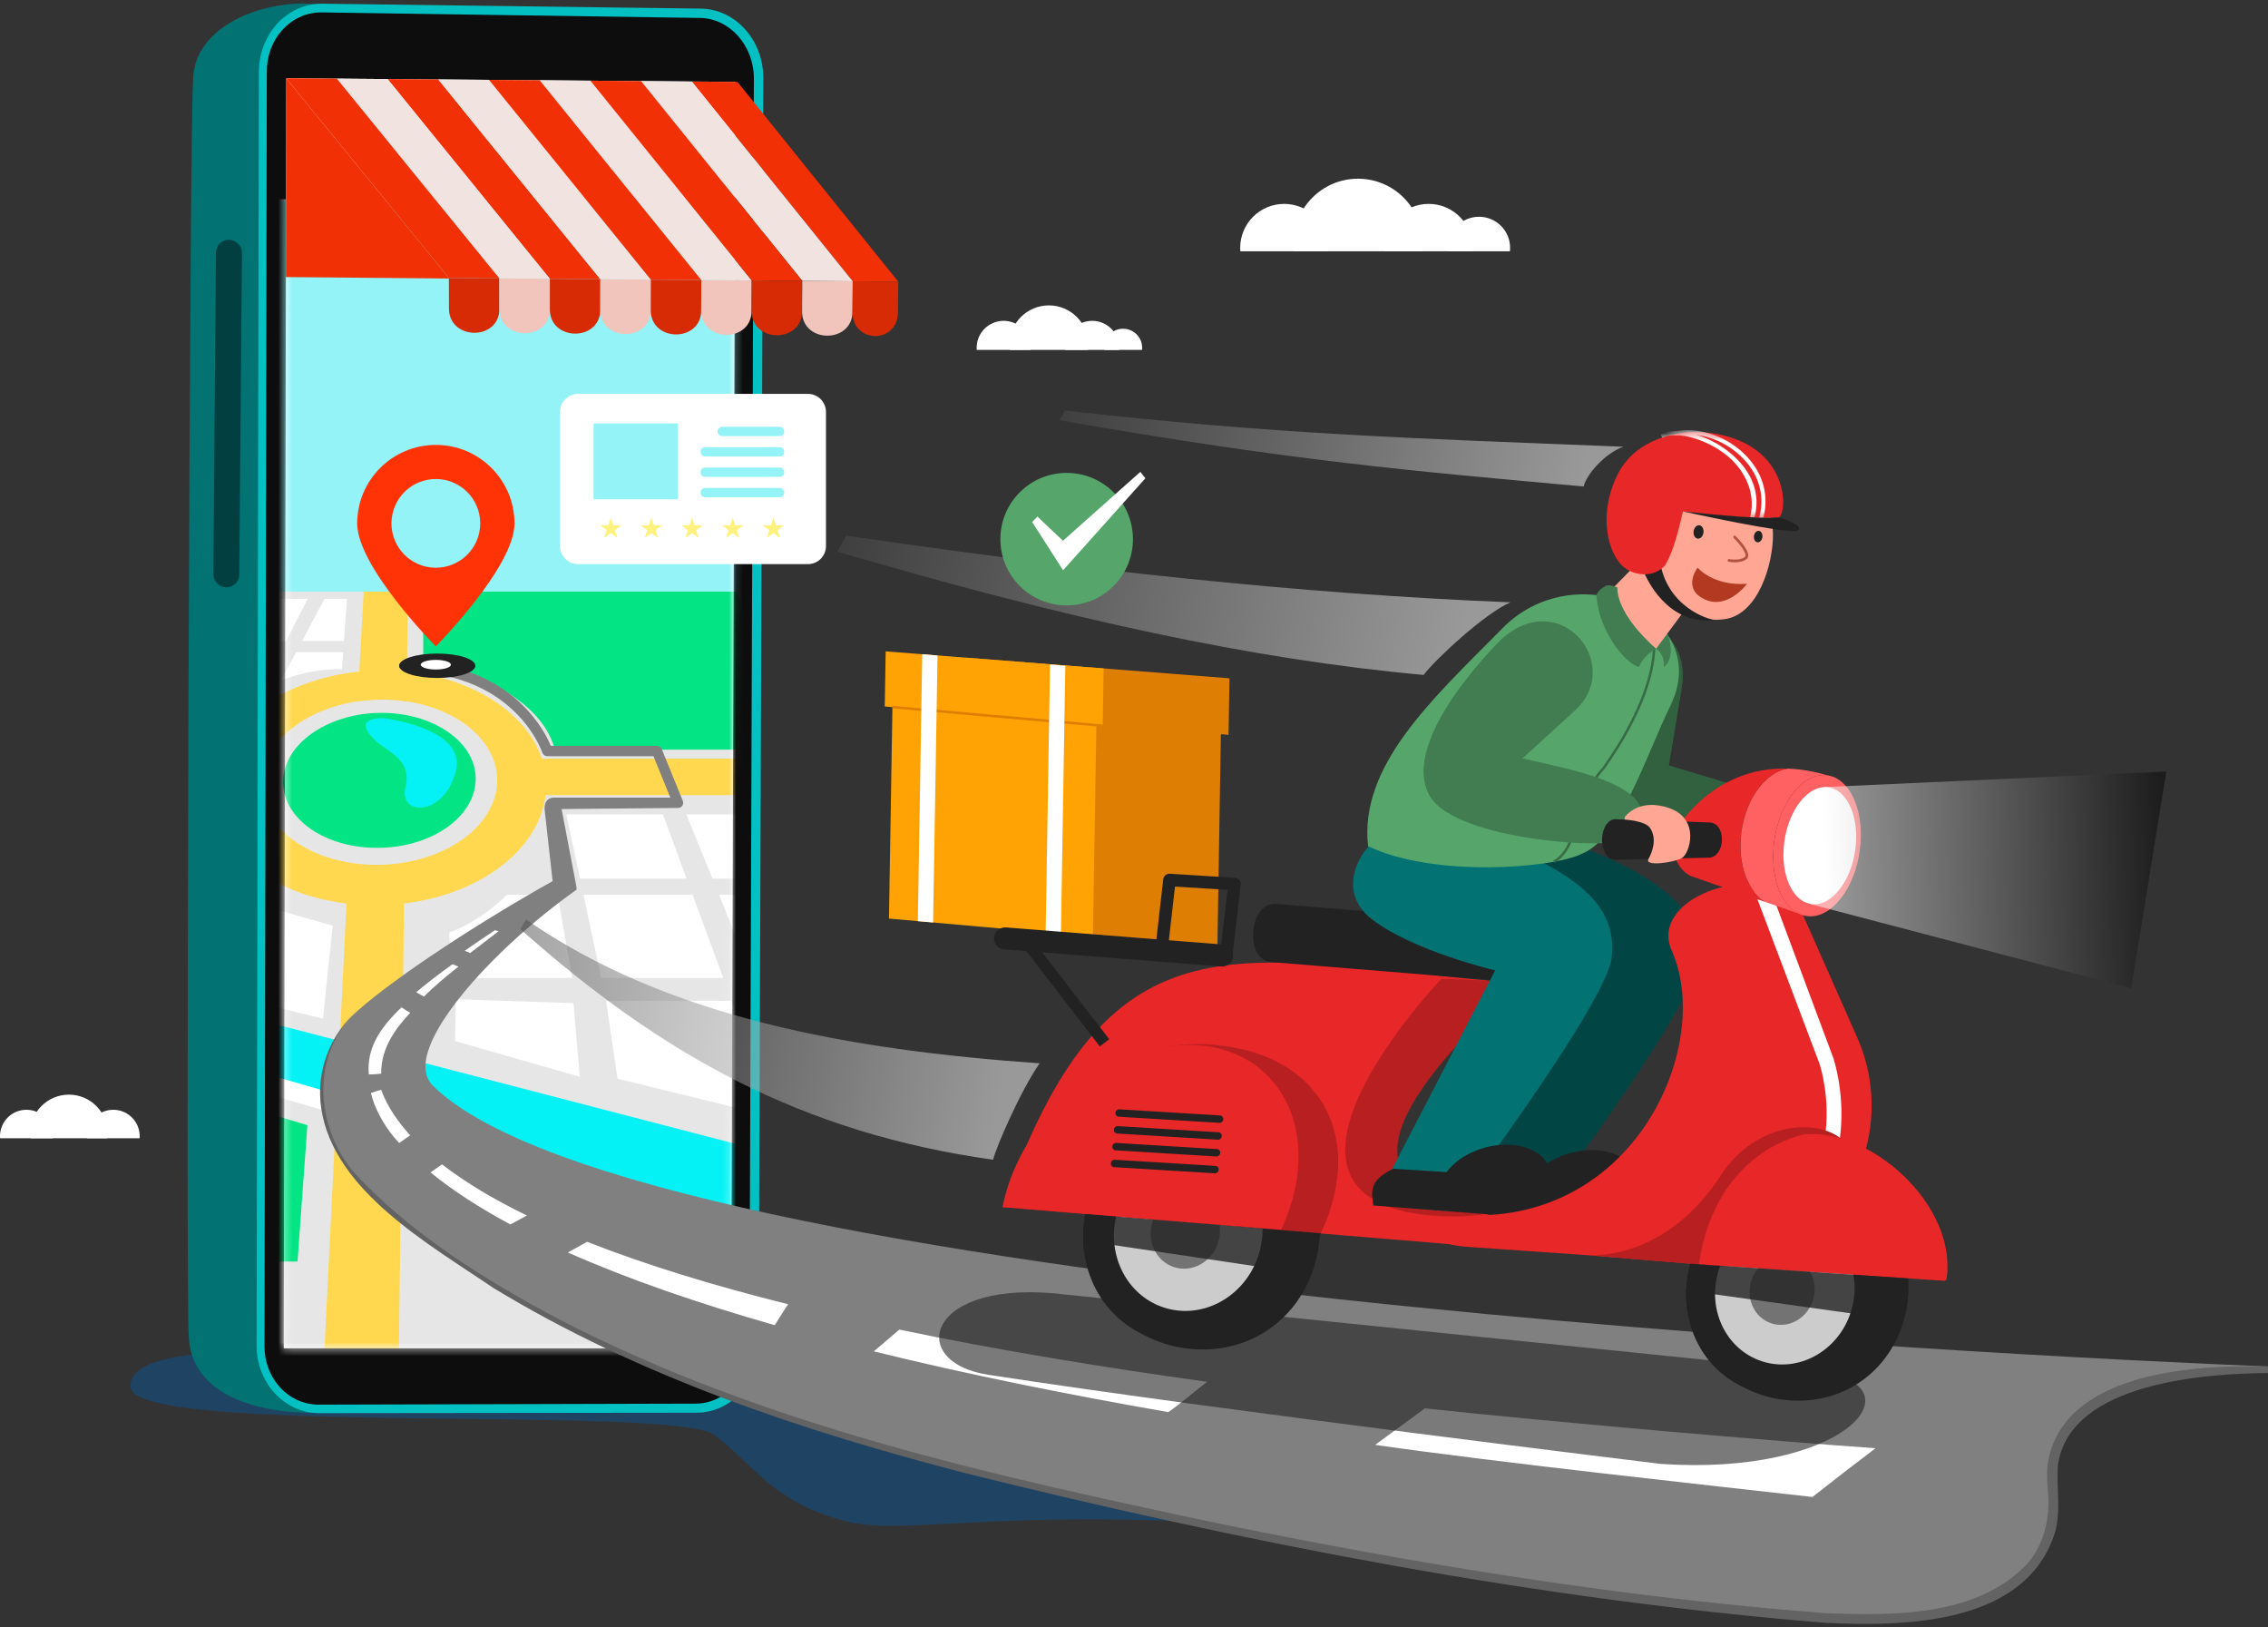 <svg xmlns="http://www.w3.org/2000/svg" width="322" height="231" viewBox="0 0 322 231" fill="none"><rect x="0" y="0" width="322" height="231" fill="#333333" stroke="none"/><path d="M104.725 191.994H37.925C37.925 191.994 18.083 190.89 18.527 196.893C19.052 203.956 95.915 199.298 101.536 203.74C107.156 208.182 110.095 213.403 120.116 215.941C130.137 218.479 149.129 212.019 202.36 219.089C234.573 212.48 130.199 191.994 104.725 191.994Z" fill="#1F4362"></path><path d="M27.417 11.586C27.328 -0.474 50.223 -2.246 49.955 4.1L91.056 4.243C95.813 4.31 99.653 8.613 99.637 13.85L99.096 188.783C99.079 193.909 95.258 198.062 90.558 198.063L47.019 198.282C46.601 199.136 45.815 199.91 44.574 200.552C32.39 200.455 26.853 195.659 26.806 189.485C26.353 188.346 26.928 13.853 27.418 11.585L27.417 11.586Z" fill="#027273"></path><path d="M32.114 83.369C33.124 83.391 33.956 82.595 33.965 81.597L34.356 35.925C34.365 34.912 33.539 34.064 32.521 34.042C31.504 34.018 30.666 34.828 30.657 35.84L30.292 81.515C30.285 82.512 31.103 83.346 32.113 83.37L32.114 83.369Z" fill="#013F40"></path><path d="M45.299 200.585L98.87 200.524C103.738 200.533 107.697 196.271 107.717 191L108.368 11.082C108.387 5.694 104.411 1.278 99.484 1.22L45.759 0.524C40.793 0.467 36.757 4.813 36.748 10.226L36.429 190.987C36.42 196.281 40.392 200.577 45.299 200.585Z" fill="#03C0C2"></path><path d="M44.217 199.309C44.541 199.354 44.873 199.377 45.203 199.377L98.76 199.232C102.943 199.235 106.381 195.497 106.398 190.897L107.034 11.175C107.05 6.471 103.598 2.6 99.365 2.547L45.655 1.763C45.531 1.763 45.406 1.763 45.284 1.767C43.298 1.843 41.447 2.731 40.068 4.266C38.659 5.834 37.882 7.92 37.879 10.142L37.549 191.085C37.542 195.25 40.398 198.783 44.217 199.309Z" fill="#0D0D0D"></path><path d="M40.648 11.1L40.289 191.379L103.798 191.374L104.405 11.623L40.648 11.1Z" fill="white"></path><mask id="mask0_173_214" style="mask-type:luminance" maskUnits="userSpaceOnUse" x="40" y="11" width="65" height="181"><path d="M40.592 11.1L40.234 191.379L103.742 191.374L104.35 11.623L40.592 11.1Z" fill="white"></path></mask><g mask="url(#mask0_173_214)"><path d="M106.671 28.271H29.203V197.467H106.671V28.271Z" fill="#E6E6E6"></path><path d="M116.115 176.263L-9.534 138.173L-4.558 134.037L113.498 164.718L116.115 176.263Z" fill="#04F2F5"></path><path d="M-10.706 138.393L-11.456 140.98L131.511 182.383L132.261 179.796L-10.706 138.393Z" fill="white"></path><path d="M57.773 95.328C56.669 95.217 55.542 95.158 54.393 95.158C53.245 95.158 52.115 95.219 51.01 95.328C40.582 96.372 31.628 102.366 30.288 110.236C28.812 118.892 36.919 126.743 49.185 128.245C50.505 128.407 51.867 128.495 53.257 128.495C54.647 128.495 56.015 128.407 57.353 128.245C69.721 126.743 78.363 118.892 77.479 110.236C76.674 102.367 68.13 96.372 57.773 95.328ZM57.427 122.426C56.151 122.644 54.814 122.759 53.452 122.759C52.089 122.759 50.769 122.644 49.506 122.426C41.681 121.09 36.448 115.981 37.197 110.236C37.901 104.848 43.697 100.591 50.775 99.55C51.899 99.383 53.061 99.296 54.252 99.296C55.442 99.296 56.606 99.383 57.718 99.55C64.725 100.596 70.232 104.848 70.567 110.236C70.925 115.981 65.343 121.084 57.426 122.426H57.427Z" fill="#FFD84F"></path><path d="M58.039 74.406L57.72 99.55C56.607 99.383 55.444 99.296 54.253 99.296C53.062 99.296 51.901 99.383 50.776 99.55L52.172 74.406H58.039Z" fill="#FFD84F"></path><path d="M121.271 112.864H72.266C72.48 112.01 72.559 111.126 72.493 110.233C72.428 109.347 72.225 108.495 71.898 107.683H119.458L121.271 112.864Z" fill="#FFD84F"></path><path d="M53.31 126.937C54.702 126.937 56.069 126.805 57.375 126.552L56.641 191.425H46.077L49.277 126.552C50.565 126.805 51.916 126.937 53.308 126.937H53.31Z" fill="#FFD84F"></path><path d="M40.613 90.987H28.445L30.95 85H43.694L40.613 90.987Z" fill="white"></path><path d="M49.26 85H46.072L42.885 90.987H48.834L49.26 85Z" fill="white"></path><path d="M44.825 95.237C46.056 95.026 47.304 94.996 48.547 94.985L48.718 92.585H42.03L39.92 96.547C41.483 95.979 43.127 95.526 44.823 95.235L44.825 95.237Z" fill="white"></path><path d="M67.53 110.235C67.774 115.677 61.516 120.346 53.539 120.346C45.561 120.346 39.622 115.677 40.237 110.235C40.815 105.115 47.049 101.18 54.191 101.18C61.334 101.18 67.301 105.115 67.53 110.235Z" fill="#03E484"></path><path d="M54.386 101.921C54.386 101.921 66.22 103.31 64.73 109.391C63.126 115.934 56.555 115.934 57.564 111.717C58.528 107.693 55.019 106.818 53.165 104.979C51.35 103.179 51.301 101.995 54.387 101.921H54.386Z" fill="#04F2F5"></path><path d="M60.074 83.248L60.095 93.628C60.095 93.628 76.261 96.767 78.782 106.405H113.221L104.405 83.433L60.074 83.247V83.248Z" fill="#03E484"></path><path d="M97.483 124.713H82.348L80.402 115.592H94.115L97.483 124.713Z" fill="white"></path><path d="M116.285 124.713H101.151L97.438 115.592H111.15L116.285 124.713Z" fill="white"></path><path d="M102.687 138.808H85.355L82.838 127.007H98.328L102.687 138.808Z" fill="white"></path><path d="M124.22 138.808H106.888L102.084 127.007H117.575L124.22 138.808Z" fill="white"></path><path d="M109.002 158.337L103.884 142.05H86.047L87.677 153.112L109.002 158.337Z" fill="white"></path><path d="M71.977 127.007C69.736 129.185 67.005 131.184 63.786 132.351L64.015 138.808H81.249L79.168 127.007H71.977Z" fill="white"></path><path d="M-6.922 144.802C-5.995 144.821 43.643 159.709 43.643 159.709L42.238 179.069H-17.932L-6.922 144.802Z" fill="#03E484"></path><path d="M106.526 28.58H29.683V83.979H106.526V28.58Z" fill="#94F3F7"></path><path d="M64.704 141.837L81.429 142.389L82.313 152.838L64.598 147.774L64.704 141.837Z" fill="white"></path><path d="M38.289 128.846L35.676 142.113L45.855 144.588L47.231 131.388L38.289 128.846Z" fill="white"></path></g><path d="M85.236 39.634L78.066 39.576L55.022 11.217L62.225 11.277L85.236 39.634Z" fill="#F13005"></path><path d="M78.066 39.576L70.901 39.517L47.821 11.159L55.022 11.217L78.066 39.576Z" fill="#F1E3E0"></path><path d="M70.901 39.517L63.73 39.459L40.624 11.1L47.821 11.159L70.901 39.517Z" fill="#F13005"></path><path d="M92.401 39.693L85.236 39.635L62.225 11.278L69.421 11.336L92.401 39.693Z" fill="#F1E3E0"></path><path d="M106.734 39.809L99.571 39.751L76.623 11.395L83.819 11.454L106.734 39.809Z" fill="#F1E3E0"></path><path d="M127.531 39.979L121.067 39.927L98.217 11.573L104.704 11.626L127.531 39.979Z" fill="#F13005"></path><path d="M121.067 39.927L113.904 39.868L91.02 11.513L98.217 11.573L121.067 39.927Z" fill="#F1E3E0"></path><path d="M99.571 39.751L92.401 39.693L69.421 11.336L76.623 11.395L99.571 39.751Z" fill="#F13005"></path><path d="M113.903 39.868L106.734 39.809L83.819 11.454L91.02 11.513L113.903 39.868Z" fill="#F13005"></path><path d="M70.901 39.517L70.904 43.834C70.907 48.408 63.747 48.35 63.739 43.775L63.732 39.458L70.901 39.517Z" fill="#D62B04"></path><path d="M78.066 39.576V43.893C78.062 48.467 70.907 48.409 70.904 43.834L70.901 39.517L78.066 39.576Z" fill="#F1C5BC"></path><path d="M85.236 39.634L85.228 43.951C85.221 48.526 78.06 48.467 78.063 43.893V39.576L85.236 39.634Z" fill="#D62B04"></path><path d="M92.401 39.693L92.389 44.01C92.377 48.585 85.221 48.526 85.228 43.952L85.236 39.635L92.401 39.693Z" fill="#F1C5BC"></path><path d="M99.57 39.75L99.554 44.067C99.536 48.642 92.377 48.583 92.389 44.009L92.401 39.692L99.57 39.75Z" fill="#D62B04"></path><path d="M106.734 39.809L106.713 44.126C106.69 48.701 99.536 48.642 99.554 44.067L99.571 39.751L106.736 39.809H106.734Z" fill="#F1C5BC"></path><path d="M113.904 39.868L113.877 44.185C113.848 48.758 106.689 48.701 106.711 44.126L106.733 39.809L113.902 39.868H113.904Z" fill="#D62B04"></path><path d="M121.067 39.926L121.036 44.243C121.002 48.816 113.848 48.759 113.877 44.185L113.904 39.868L121.067 39.926Z" fill="#F1C5BC"></path><path d="M127.531 39.98L127.495 44.296C127.457 48.869 121.002 48.817 121.035 44.244L121.067 39.927L127.531 39.98Z" fill="#D62B04"></path><path d="M63.73 39.459L64.292 39.537L40.592 39.326L40.624 11.1L63.73 39.459Z" fill="#F13005"></path><path d="M61.429 154.067C58.08 150.732 63.359 142.728 71.147 135.181C74.289 132.135 77.842 129.165 81.398 126.606C81.521 126.544 81.625 126.47 81.703 126.388C81.756 126.35 81.81 126.311 81.863 126.273C81.863 126.235 81.857 126.195 81.845 126.156C81.861 126.1 81.867 126.041 81.86 125.982L79.732 114.839L96.262 114.681C96.506 114.681 96.735 114.559 96.873 114.357C97.01 114.154 97.035 113.896 96.943 113.67L93.953 106.327C93.84 106.05 93.572 105.869 93.272 105.869H78.203C77.842 104.99 76.928 103.092 75.114 101.046C72.88 98.526 68.79 95.292 61.995 94.191C60.485 94.129 60.554 95.491 61.76 95.642C66.844 96.464 70.949 98.593 73.965 101.967C76.22 104.49 76.987 106.805 76.995 106.827C77.093 107.132 77.374 107.338 77.695 107.338H92.778L95.169 113.212H78.653C77.602 113.241 77.29 113.953 77.316 114.863L78.458 125.07C67.98 130.924 56.235 138.644 50.871 143.381C43.614 149.792 43.697 161.023 52.529 169.277C72.656 188.086 105.254 200.741 139.356 209.176C207.768 226.098 253.186 229.146 257.723 229.559C273.192 230.829 293.278 228.482 291.432 211.023C289.584 193.564 318.844 194.737 321.998 193.957C287.285 192.57 90.527 183.05 61.429 154.07V154.067Z" fill="#808080"></path><path d="M321.999 193.954C312.122 193.714 292.936 194.538 290.748 207.655C290.513 209.197 290.692 210.752 290.802 212.29C291.011 215.765 290.113 219.345 287.8 221.993C280.613 229.484 268.956 229.327 259.274 228.981C230.151 226.738 201.236 222.032 172.633 216.164C140.811 209.416 108.478 202.321 79.39 187.278C68.962 181.72 58.617 175.335 50.481 166.673C44.687 160.125 43.967 149.427 50.871 143.378C46.831 146.722 44.809 152.178 45.613 157.353C47.378 169.067 61.004 176.647 70.056 182.821C90.71 195.37 113.899 203.11 137.188 209.133C177.269 219.087 217.98 226.983 259.185 230.351C270.326 230.88 287.022 230.63 291.527 218.203C292.794 214.828 291.892 211.305 292.188 207.851C293.979 196.126 313.378 194.972 322 194.885V193.952L321.999 193.954Z" fill="#636363"></path><path d="M80.624 177.777C89.186 181.577 99.156 185.005 109.99 188.098C110.575 187.209 111.595 185.525 111.899 185.13C101.394 182.503 91.716 179.559 83.361 176.264C82.451 176.772 81.539 177.275 80.624 177.777Z" fill="white"></path><path d="M54.113 154.695C53.913 154.723 53.039 154.998 52.669 155.135C53.129 157.203 54.386 159.527 55.934 161.414C56.171 161.693 56.416 161.969 56.668 162.244C57.191 161.88 57.714 161.514 58.238 161.149C56.6 159.361 54.978 157.09 54.115 154.693L54.113 154.695Z" fill="white"></path><path d="M66.76 135.267C68.029 134.284 69.355 133.283 70.77 132.191C70.607 132.137 70.443 132.084 70.279 132.033C68.889 132.954 67.432 133.931 65.976 134.952C66.237 135.059 66.497 135.163 66.76 135.267Z" fill="white"></path><path d="M64.253 136.859C62.47 138.132 60.71 139.465 59.097 140.836C59.45 141.06 59.822 141.259 60.193 141.447C61.768 139.897 63.376 138.548 65.085 137.201C64.806 137.09 64.529 136.975 64.252 136.861L64.253 136.859Z" fill="white"></path><path d="M58.237 143.749C57.815 143.517 57.396 143.265 57.007 142.982C53.703 146.133 52.06 148.966 52.362 152.512C52.791 152.512 53.682 152.461 54.122 152.392C54.048 148.554 56.49 145.665 58.237 143.749Z" fill="white"></path><path d="M61.118 166.414C64.302 169.007 68.116 171.467 72.458 173.799C73.245 173.38 74.029 172.957 74.812 172.533C70.137 170.265 66.079 167.846 62.763 165.27C62.214 165.651 61.667 166.031 61.118 166.412V166.414Z" fill="white"></path><path d="M127.682 188.727C126.473 189.757 125.266 190.788 124.057 191.818C137.42 195.105 151.641 197.959 165.863 200.437C167.2 199.566 170.402 196.849 171.385 196.135C156.562 194.086 141.668 191.639 127.683 188.727H127.682Z" fill="white"></path><path d="M266.273 205.563C252.374 204.597 221.153 201.925 202.297 199.905C199.946 201.634 197.592 203.36 195.238 205.087C212.975 207.64 243.415 210.904 257.32 212.482C260.282 210.148 263.274 207.849 266.273 205.564V205.563Z" fill="white"></path><path d="M62.072 96.231C65.062 96.231 67.486 95.455 67.486 94.499C67.486 93.542 65.062 92.766 62.072 92.766C59.083 92.766 56.659 93.542 56.659 94.499C56.659 95.455 59.083 96.231 62.072 96.231Z" fill="#222222"></path><path d="M64.02 94.348C64.02 94.726 63.061 95.033 61.878 95.033C60.695 95.033 59.736 94.726 59.736 94.348C59.736 93.97 60.695 93.663 61.878 93.663C63.061 93.663 64.02 93.97 64.02 94.348Z" fill="white"></path><path d="M61.877 63.15C55.711 63.15 50.71 68.148 50.71 74.31C50.71 80.472 61.877 91.747 61.877 91.747C61.877 91.747 73.046 80.475 73.046 74.31C73.046 68.145 68.045 63.15 61.877 63.15ZM61.877 80.584C58.397 80.584 55.577 77.766 55.577 74.288C55.577 70.81 58.397 67.992 61.877 67.992C65.356 67.992 68.179 70.81 68.179 74.288C68.179 77.766 65.356 80.584 61.877 80.584Z" fill="#FF3305"></path><path d="M146.304 49.665C146.312 49.565 146.318 49.466 146.318 49.365C146.318 47.252 144.604 45.539 142.49 45.539C140.375 45.539 138.662 47.252 138.662 49.365C138.662 49.466 138.666 49.565 138.675 49.665H146.306H146.304Z" fill="white"></path><path d="M158.882 49.665C158.889 49.565 158.894 49.466 158.894 49.365C158.894 47.252 157.18 45.539 155.066 45.539C152.951 45.539 151.238 47.252 151.238 49.365C151.238 49.466 151.242 49.565 151.25 49.665H158.88H158.882Z" fill="white"></path><path d="M162.139 49.665C162.149 49.567 162.155 49.466 162.155 49.365C162.155 47.871 160.943 46.66 159.448 46.66C157.953 46.66 156.741 47.871 156.741 49.365C156.741 49.466 156.747 49.567 156.758 49.665H162.139Z" fill="white"></path><path d="M154.478 49.665C154.508 49.431 154.523 49.193 154.523 48.952C154.523 45.857 152.012 43.347 148.915 43.347C145.818 43.347 143.307 45.857 143.307 48.952C143.307 49.193 143.322 49.431 143.352 49.665H154.478Z" fill="white"></path><path d="M188.544 35.67C188.556 35.509 188.565 35.346 188.565 35.18C188.565 31.734 185.769 28.94 182.321 28.94C178.872 28.94 176.077 31.734 176.077 35.18C176.077 35.345 176.086 35.507 176.098 35.67H188.545H188.544Z" fill="white"></path><path d="M209.058 35.67C209.07 35.509 209.079 35.346 209.079 35.18C209.079 31.734 206.283 28.94 202.835 28.94C199.387 28.94 196.591 31.734 196.591 35.18C196.591 35.345 196.6 35.507 196.612 35.67H209.06H209.058Z" fill="white"></path><path d="M214.371 35.67C214.389 35.509 214.398 35.346 214.398 35.18C214.398 32.743 212.42 30.767 209.982 30.767C207.543 30.767 205.566 32.743 205.566 35.18C205.566 35.346 205.576 35.509 205.593 35.67H214.369H214.371Z" fill="white"></path><path d="M201.876 35.67C201.925 35.289 201.95 34.9 201.95 34.507C201.95 29.458 197.855 25.366 192.803 25.366C187.751 25.366 183.656 29.458 183.656 34.507C183.656 34.902 183.682 35.289 183.73 35.67H201.879H201.876Z" fill="white"></path><path d="M12.339 161.567C12.332 161.47 12.327 161.372 12.327 161.273C12.327 159.202 14.008 157.522 16.08 157.522C18.152 157.522 19.833 159.202 19.833 161.273C19.833 161.372 19.828 161.47 19.821 161.567H12.341H12.339Z" fill="white"></path><path d="M0.012 161.567C0.005 161.47 0 161.372 0 161.273C0 159.202 1.68 157.522 3.753 157.522C5.825 157.522 7.506 159.202 7.506 161.273C7.506 161.372 7.501 161.47 7.494 161.567H0.014H0.012Z" fill="white"></path><path d="M4.329 161.567C4.3 161.338 4.285 161.104 4.285 160.868C4.285 157.834 6.746 155.374 9.782 155.374C12.817 155.374 15.278 157.834 15.278 160.868C15.278 161.104 15.263 161.338 15.234 161.567H4.329Z" fill="white"></path><path style="mix-blend-mode:screen" opacity="0.5" d="M214.464 85.494C184.333 84.304 152.659 80.788 120.166 76.033L118.87 78.293C151.44 87.865 177.682 93.581 202.113 95.8C203.732 93.638 210.932 86.948 214.464 85.494Z" fill="url(#paint0_linear_173_214)"></path><path style="mix-blend-mode:screen" opacity="0.5" d="M230.479 63.409C200.348 62.219 181.022 61.647 151.197 58.272L150.408 59.647C183.629 65.452 200.404 66.835 224.833 69.053C225.246 67.345 227.815 64.36 230.481 63.409H230.479Z" fill="url(#paint1_linear_173_214)"></path><path style="mix-blend-mode:screen" opacity="0.5" d="M147.605 150.931C120.541 149.027 94.705 144.418 74.674 130.507L73.885 131.883C94.021 149.795 113.878 160.804 140.989 164.615C141.402 162.907 144.888 154.794 147.607 150.931H147.605Z" fill="url(#paint2_linear_173_214)"></path><g style="mix-blend-mode:soft-light" opacity="0.6"><path d="M151.363 183.76L259.067 194.746C272.461 197.187 261.54 209.52 235.828 207.791C235.828 207.791 172.951 200.173 140.267 195.129C128.454 193.306 131.489 181.246 151.363 183.76Z" fill="#222222"></path></g><path d="M172.844 134.222L137.895 131.135L138.49 94.712L173.439 97.799L172.844 134.222Z" fill="#DE7F04"></path><path d="M137.195 93.354L137.07 101.006L174.424 104.304L174.555 96.279L137.195 93.354Z" fill="#DE7F04"></path><path d="M155.165 132.952L126.211 130.385L126.809 93.964L155.763 96.529L155.165 132.952Z" fill="#FFA305"></path><path d="M125.742 92.457L125.614 100.277L156.559 103.019L156.687 94.88L125.742 92.457Z" fill="#FFA305"></path><path d="M126.728 100.189L126.697 100.543L162.96 103.759L162.991 103.404L126.728 100.189Z" fill="#DE7F04"></path><path d="M132.479 130.941L130.311 130.75L130.936 92.852L133.103 93.045L132.479 130.941Z" fill="white"></path><path d="M150.626 132.567L148.458 132.375L149.081 94.314L151.248 94.505L150.626 132.567Z" fill="white"></path><path d="M182.793 179.54C185.5 171.233 181.385 162.445 173.602 159.911C165.818 157.378 157.314 162.058 154.607 170.365C151.9 178.672 156.015 187.46 163.798 189.994C171.582 192.527 180.086 187.847 182.793 179.54Z" fill="#222222"></path><path d="M187.308 176.103C186.464 185.191 179.169 192.11 169.619 191.512C160.068 190.914 153.008 183.064 153.852 173.978C154.696 164.891 163.123 158.01 172.674 158.607C182.224 159.205 188.152 167.016 187.308 176.102V176.103Z" fill="#222222"></path><path d="M178.666 178.197C180.58 172.324 177.671 166.11 172.168 164.318C166.665 162.527 160.652 165.837 158.737 171.711C156.823 177.585 159.733 183.799 165.236 185.59C170.739 187.381 176.751 184.071 178.666 178.197Z" fill="#CCCCCC"></path><path d="M172.934 176.409C173.827 173.67 172.47 170.773 169.904 169.938C167.338 169.103 164.535 170.646 163.642 173.384C162.75 176.123 164.107 179.02 166.673 179.855C169.239 180.69 172.042 179.147 172.934 176.409Z" fill="#737373"></path><path d="M211.106 172.079C208.421 172.32 179.004 171.916 211.132 139.177C174.705 135.871 157.157 128.965 142.339 171.351L208.188 176.792C211.334 176.989 211.977 173.222 211.105 172.079H211.106Z" fill="#E82728"></path><path d="M216.412 139.491L180.479 136.557C176.603 136.236 177.302 127.977 181.179 128.298L217.111 131.232C221.747 131.614 221.048 139.873 216.412 139.491Z" fill="#222222"></path><path d="M173.374 137.184L142.561 134.753C141.698 134.686 141.059 133.932 141.133 133.074C141.207 132.214 141.967 131.572 142.829 131.64L173.643 134.071C174.505 134.139 175.144 134.892 175.07 135.751C174.996 136.611 174.236 137.252 173.374 137.184Z" fill="#222222"></path><path d="M146.218 132.908L144.886 133.935L156.148 148.529L157.48 147.503L146.218 132.908Z" fill="#222222"></path><path d="M204.662 138.918C204.662 138.918 173.893 171.095 204.68 172.633C210.784 172.796 211.108 172.077 211.108 172.077C202.282 170.565 193.931 167.219 201.078 155.811C206.992 146.37 216.969 139.414 216.969 139.414L204.663 138.918H204.662Z" fill="#B81F20"></path><path d="M187.516 175.035C188.001 174.016 188.428 172.969 188.784 171.895C192.713 160.072 186.719 151.087 175.925 148.839C151.592 143.77 144.541 170.425 144.341 171.467L187.516 175.035Z" fill="#B81F20"></path><path d="M181.863 174.567C182.348 173.547 182.775 172.501 183.13 171.427C187.059 159.604 181.302 149.282 170.271 148.37C159.239 147.459 147.111 156.304 143.182 168.125C142.824 169.199 142.55 170.259 142.35 171.302L181.863 174.566V174.567Z" fill="#E82728"></path><path d="M173.118 159.378L158.826 158.506C158.547 158.489 158.339 158.25 158.365 157.974L158.369 157.926C158.395 157.65 158.644 157.439 158.922 157.456L173.215 158.328C173.494 158.345 173.702 158.584 173.676 158.86L173.671 158.908C173.646 159.184 173.397 159.395 173.118 159.378Z" fill="#222222"></path><path d="M172.901 161.765L158.609 160.893C158.33 160.876 158.122 160.637 158.148 160.361L158.152 160.313C158.178 160.038 158.427 159.827 158.706 159.843L172.998 160.715C173.277 160.732 173.485 160.971 173.459 161.247L173.455 161.295C173.429 161.571 173.18 161.782 172.901 161.765Z" fill="#222222"></path><path d="M172.683 164.151L158.39 163.279C158.112 163.262 157.904 163.023 157.929 162.747L157.934 162.699C157.959 162.423 158.208 162.213 158.487 162.229L172.779 163.101C173.058 163.118 173.266 163.357 173.24 163.633L173.236 163.681C173.21 163.957 172.962 164.168 172.683 164.151Z" fill="#222222"></path><path d="M172.466 166.539L158.173 165.666C157.894 165.65 157.686 165.41 157.712 165.135L157.717 165.087C157.742 164.811 157.991 164.6 158.27 164.617L172.562 165.489C172.841 165.505 173.049 165.745 173.023 166.02L173.019 166.069C172.993 166.344 172.745 166.555 172.466 166.539Z" fill="#222222"></path><path d="M224.924 91.84C224.924 91.84 220.618 107.082 222.345 112.959C225.884 118.873 252.648 118.306 252.648 118.306L254.61 113.973L236.945 108.635L238.728 97.934C240.509 88.303 229.619 84.997 224.925 91.84H224.924Z" fill="#32613F"></path><path d="M207.153 171.78L218.057 172.702C220.934 168.878 240.478 142.625 240.989 136.532C241.417 131.426 239.429 126.446 226.677 121.09C218.127 117.499 208.268 119.275 208.268 119.275C208.268 119.275 201.06 126.853 207.051 131.346C213.041 135.839 224.424 138.49 224.424 138.49L207.153 171.779V171.78Z" fill="#024545"></path><path d="M207.108 171.863L229.182 173.574C229.182 173.574 235.881 170.866 231.23 165.07C227.592 161.661 220.267 163.374 217.528 167.13L209.946 166.653L207.108 171.863Z" fill="#222222"></path><path d="M195.004 171.021L205.908 171.943C208.785 168.119 228.329 141.866 228.84 135.773C229.268 130.667 227.28 125.687 214.528 120.331C205.978 116.74 199.914 117.647 196.93 118.341C193.946 119.036 188.91 126.095 194.901 130.589C200.892 135.082 212.274 137.733 212.274 137.733L195.004 171.021Z" fill="#027273"></path><path d="M194.959 171.103L217.032 172.814C217.032 172.814 223.732 170.105 219.081 164.309C215.442 160.901 208.118 162.613 205.379 166.37L197.797 165.892C194.084 167.695 194.834 169.392 194.959 171.103Z" fill="#222222"></path><path d="M224.648 121.158C230.068 118.92 233.667 107.308 237.171 100.135C243.439 87.329 223.62 78.183 213.022 89.477C203.251 99.325 192.951 108.75 194.234 120.102C203.462 124.585 220.516 123.267 224.647 121.16L224.648 121.158Z" fill="#56A66B"></path><path d="M220.692 122.476L220.518 122.166C222.372 121.129 223.076 118.877 223.893 116.27C224.654 113.839 225.515 111.084 227.528 108.919C232.737 101.543 234.239 96.255 234.585 93.116C234.957 89.724 234.09 88.05 234.083 88.034L234.396 87.867C234.434 87.937 235.317 89.627 234.943 93.113C234.601 96.302 233.087 101.668 227.813 109.135L227.798 109.153C225.834 111.26 224.984 113.978 224.233 116.375C223.395 119.055 222.671 121.369 220.695 122.474L220.692 122.476Z" fill="#386B45"></path><path d="M213.243 90.653C213.243 90.653 198.416 104.997 202.987 112.971C206.664 119.388 229.493 120.747 231.029 119.011L232.991 114.678C231.333 110.756 222.868 109.183 216.164 107.647L223.801 100.671C230.449 94.224 221.588 83.277 213.245 90.651L213.243 90.653Z" fill="#417D51"></path><path d="M235.135 92.072C235.135 92.072 236.393 92.833 236.22 94.702C238.817 92.622 236.225 85.776 229.622 83.382C223.36 81.113 235.135 92.072 235.135 92.072Z" fill="#417D51"></path><path d="M227.762 84.731C225.845 86.781 235.135 92.072 235.135 92.072L241.664 83.262L234.079 78.293L227.764 84.731H227.762Z" fill="#FFA794"></path><path d="M231.631 75.678C231.631 75.678 233.664 89.04 244.665 87.91C249.589 87.404 251.75 80.105 251.717 75.838C251.646 66.455 243.5 61.832 238.58 63.911C230.424 67.359 231.593 74.416 231.631 75.678Z" fill="#FFA794"></path><path d="M233.207 80.755C233.207 80.755 235.331 86.805 240.702 87.925C242.868 88.228 243.43 87.978 243.43 87.978C242.534 87.949 236.589 86.13 235.647 79.507C235.313 78.229 232.778 79.192 233.207 80.755Z" fill="#222222"></path><path d="M236.422 80.215C237.623 78.183 238.243 75.452 238.942 72.593C242.529 73.069 247.271 73.575 252.368 73.516C253.815 73.524 254.579 63.081 242.901 61.463C238.188 60.81 232.312 62.403 229.824 67.03C227.142 72.015 227.816 77.654 230.2 80.176C231.721 81.783 234.79 82.126 236.422 80.215Z" fill="#E82728"></path><mask id="mask1_173_214" style="mask-type:luminance" maskUnits="userSpaceOnUse" x="228" y="61" width="26" height="21"><path d="M236.422 80.215C237.623 78.183 238.243 75.452 238.942 72.593C242.529 73.069 247.271 73.575 252.368 73.516C253.815 73.524 254.579 63.081 242.901 61.463C238.188 60.81 232.312 62.403 229.824 67.03C227.142 72.015 227.816 77.654 230.2 80.176C231.721 81.783 234.79 82.126 236.422 80.215Z" fill="white"></path></mask><g mask="url(#mask1_173_214)"><path d="M249.103 73.4L248.449 73.533C249.558 69.314 246.927 66.065 245.201 64.671C242.241 62.278 238.03 61.12 236.006 62.142L235.747 61.629C237.988 60.498 242.393 61.662 245.564 64.224C247.397 65.706 250.295 68.868 249.103 73.402V73.4Z" fill="white"></path><path d="M250.271 73.795L249.718 73.632C250.607 70.612 249.855 67.621 247.602 65.208C245.029 62.454 241.066 61.097 237.739 61.831L237.616 61.269C241.135 60.492 245.316 61.916 248.023 64.814C250.421 67.381 251.219 70.57 250.27 73.793L250.271 73.795Z" fill="white"></path></g><path d="M246.387 79.816C245.88 79.823 245.473 79.743 245.439 79.736C245.335 79.715 245.268 79.614 245.289 79.51C245.31 79.406 245.409 79.338 245.515 79.359C245.53 79.362 246.986 79.645 247.726 79.063C247.788 79.014 247.818 78.95 247.824 78.859C247.86 78.2 246.621 76.83 246.14 76.359C246.065 76.285 246.063 76.163 246.137 76.088C246.211 76.012 246.333 76.011 246.409 76.085C246.598 76.272 248.258 77.93 248.205 78.88C248.195 79.081 248.11 79.248 247.961 79.364C247.518 79.712 246.898 79.807 246.384 79.814L246.387 79.816Z" fill="#B3523D"></path><path d="M241.858 75.55C241.81 76.076 241.453 76.481 241.062 76.457C240.672 76.433 240.395 75.987 240.443 75.461C240.491 74.935 240.848 74.53 241.239 74.554C241.629 74.578 241.906 75.024 241.858 75.55Z" fill="#222222"></path><path d="M250.22 76.202C250.178 76.651 249.873 76.997 249.54 76.976C249.206 76.955 248.969 76.574 249.011 76.125C249.053 75.676 249.358 75.33 249.691 75.351C250.026 75.372 250.262 75.753 250.22 76.202Z" fill="#222222"></path><path d="M241.025 80.575C241.025 80.575 243.168 83.199 248.032 82.871C248.032 82.871 245.275 86.623 242.003 85.067C238.731 83.511 241.025 80.575 241.025 80.575Z" fill="#B33A20"></path><path d="M238.942 72.593C244.331 73.152 249.524 73.644 252.637 73.45C252.637 73.45 256.211 74.545 255.266 75.276C254.321 76.006 238.942 72.593 238.942 72.593Z" fill="#222222"></path><path d="M229.62 83.382C229.62 83.382 227.617 82.448 226.654 84.449C226.913 89.46 230.729 94.205 232.695 94.675C233.013 93.864 233.695 92.866 235.132 92.072C235.132 92.072 229.631 87.514 229.619 83.382H229.62Z" fill="#417D51"></path><path d="M266.632 187.545C269.174 179.745 265.311 171.495 258.003 169.116C250.695 166.737 242.711 171.132 240.169 178.931C237.628 186.73 241.491 194.981 248.799 197.359C256.106 199.738 264.091 195.344 266.632 187.545Z" fill="#222222"></path><path d="M270.865 184.314C270.072 192.845 263.224 199.343 254.256 198.782C245.289 198.221 238.662 190.85 239.453 182.318C240.246 173.787 248.157 167.326 257.124 167.887C266.092 168.447 271.656 175.782 270.865 184.314Z" fill="#222222"></path><path d="M262.756 186.281C264.553 180.766 261.822 174.932 256.655 173.25C251.489 171.569 245.843 174.676 244.046 180.191C242.249 185.705 244.98 191.539 250.147 193.221C255.314 194.903 260.959 191.796 262.756 186.281Z" fill="#CCCCCC"></path><path d="M257.376 184.602C258.214 182.03 256.941 179.31 254.532 178.526C252.122 177.742 249.49 179.191 248.652 181.762C247.814 184.334 249.088 187.054 251.497 187.838C253.906 188.622 256.538 187.173 257.376 184.602Z" fill="#737373"></path><path d="M260.571 171.816C257.753 175.379 253.937 178.03 249.521 179.137C249.253 179.203 248.983 179.266 248.711 179.321C248.276 179.411 247.839 179.485 247.397 179.54C246.407 179.671 245.405 179.724 244.404 179.699C244.024 179.69 243.644 179.668 243.266 179.638L242.98 179.614L225.533 178.173H225.531L208.889 177.02C201.063 176.531 201.985 173.552 209.467 172.512C232.77 172.609 243.2 147.859 237.308 134.854C235.298 130.097 240.623 126.449 245.738 125.672C246.405 125.57 247.07 125.517 247.714 125.518C248.158 125.518 248.592 125.542 249.011 125.595C249.142 125.613 249.272 125.63 249.4 125.652C250.048 125.738 250.681 125.874 251.29 126.067C253.123 126.648 254.723 127.736 255.785 129.433L263.673 147.251C267.507 155.912 265.681 165.359 260.571 171.816Z" fill="#E82728"></path><path d="M259.085 161.496C259.019 161.933 258.941 162.363 258.85 162.787L261.015 162.88C261.066 162.6 261.114 162.324 261.155 162.053C262.122 155.6 260.344 150.342 260.267 150.122L251.29 126.068C250.681 125.876 249.219 125.681 248.776 125.683L258.332 151.012C258.425 151.292 259.922 155.923 259.085 161.496Z" fill="white"></path><path d="M259.384 110.042C259.153 110.014 258.916 110.008 258.677 110.024C258.273 110.051 257.873 110.14 257.482 110.286C254.57 111.366 252.134 115.573 251.795 120.451C251.561 123.779 252.357 126.662 253.771 128.382C254.22 128.929 254.731 129.356 255.293 129.646L251.503 128.326L251.18 128.213C248.567 127.184 246.843 123.556 247.129 119.13C247.465 113.961 250.422 109.587 253.828 109.097C254.445 109.117 255.084 109.168 255.742 109.254C256.897 109.403 258.11 109.659 259.385 110.04L259.384 110.042Z" fill="#FF6162"></path><path d="M251.18 128.215L240.02 124.333C240.02 124.333 236.116 122.562 238.345 117.249C238.345 117.249 243.372 108.764 253.83 109.1C250.424 109.59 247.468 113.964 247.131 119.134C246.843 123.559 248.568 127.189 251.182 128.216L251.18 128.215Z" fill="#E82728"></path><path d="M259.384 110.045C259.29 110.51 259.139 111.287 258.951 112.274C258.214 116.15 256.904 123.232 256.193 127.094C255.893 128.725 255.697 129.784 255.697 129.784L255.295 129.646C254.732 129.356 254.222 128.929 253.772 128.382C252.357 126.662 251.563 123.779 251.797 120.451C252.137 115.573 254.571 111.366 257.483 110.286C257.873 110.14 258.273 110.049 258.678 110.024C258.918 110.007 259.154 110.015 259.385 110.043L259.384 110.045Z" fill="#E82728"></path><path d="M264.158 119.632C263.772 125.165 260.69 129.832 257.277 130.06C256.57 130.107 255.904 129.959 255.295 129.646C254.732 129.356 254.222 128.929 253.772 128.382C252.357 126.662 251.563 123.779 251.797 120.451C252.137 115.573 254.571 111.366 257.483 110.286C257.873 110.14 258.273 110.049 258.678 110.024C258.918 110.007 259.154 110.015 259.385 110.043C262.424 110.409 264.518 114.487 264.16 119.631L264.158 119.632Z" fill="#FF6162"></path><path d="M263.497 119.694C263.176 124.283 260.619 128.158 257.787 128.346C257.201 128.385 256.648 128.261 256.143 128.002C255.677 127.763 255.252 127.407 254.88 126.954C253.706 125.526 253.047 123.136 253.24 120.375C253.522 116.326 255.543 112.837 257.959 111.94C258.283 111.819 258.615 111.744 258.951 111.721C259.15 111.708 259.346 111.714 259.537 111.738C262.057 112.041 263.796 115.425 263.498 119.692L263.497 119.694Z" fill="white"></path><path d="M242.573 121.741L229.293 122.036L229.325 116.282L242.6 116.739C245.175 116.681 245.025 121.688 242.573 121.742V121.741Z" fill="#222222"></path><path d="M231.128 119.194C231.167 117.605 230.375 116.296 229.359 116.271C228.343 116.246 227.488 117.514 227.449 119.103C227.41 120.693 228.202 122.001 229.218 122.026C230.234 122.051 231.089 120.783 231.128 119.194Z" fill="#222222"></path><path d="M262.862 167.432C262.341 168.947 261.536 170.42 260.571 171.818C257.753 175.379 253.937 178.031 249.522 179.138C248.823 179.315 248.115 179.45 247.4 179.543C246.032 179.723 244.644 179.754 243.269 179.643L242.983 179.619L225.537 178.177C225.709 178.167 236.479 179.081 244.425 166.669C251.265 156.306 265.715 159.152 262.864 167.435L262.862 167.432Z" fill="#B81F20"></path><path d="M276.164 181.8C276.286 181.693 276.36 181.577 276.378 181.451C277.857 171.056 265.533 159.949 255.941 161.042C247.56 163.249 242.35 170.667 241.225 179.473L276.166 181.802L276.164 181.8Z" fill="#E82728"></path><path d="M230.677 115.984C230.677 115.984 232.597 113.167 237.011 114.713C241.426 116.26 239.923 121.2 238.737 121.825C237.551 122.45 233.441 123.021 234.041 121.929C234.64 120.839 235.27 119.018 234.264 117.514C233.575 116.486 230.645 116.324 230.645 116.324L230.677 115.983V115.984Z" fill="#FFA794"></path><path d="M174.974 135.8L173.21 135.598L174.273 126.308L166.821 125.842L165.781 134.939L164.018 134.737L165.154 124.803C165.209 124.335 165.62 123.991 166.092 124.018L175.319 124.595C175.561 124.61 175.787 124.725 175.944 124.912C176.101 125.098 176.173 125.341 176.146 125.582L174.977 135.8H174.974Z" fill="#222222"></path><g style="mix-blend-mode:soft-light" opacity="0.8"><path d="M154.095 172.329L187.516 175.035L186.195 180.914L153.797 176.088L154.095 172.329Z" fill="#222222"></path></g><g style="mix-blend-mode:soft-light" opacity="0.8"><path d="M239.986 179.37L270.925 181.473C271.007 183.646 270.82 185.662 270.276 187.463L239.381 183.154C239.471 181.783 239.646 180.497 239.986 179.369V179.37Z" fill="#222222"></path></g><path d="M158.094 83.177C161.769 79.504 161.769 73.549 158.094 69.876C154.419 66.204 148.46 66.204 144.785 69.876C141.11 73.549 141.11 79.504 144.785 83.177C148.46 86.85 154.419 86.85 158.094 83.177Z" fill="#56A66B"></path><path d="M150.931 80.948L146.546 74.101L147.283 73.322L150.916 76.758L161.902 66.979L162.616 67.888L150.931 80.948Z" fill="white"></path><path style="mix-blend-mode:screen" opacity="0.5" d="M258.949 111.721L307.563 109.513L302.577 140.283L257.133 128.359L258.949 111.721Z" fill="url(#paint3_linear_173_214)"></path><path d="M114.704 55.91H82.071C80.655 55.91 79.507 57.057 79.507 58.472V77.511C79.507 78.926 80.655 80.073 82.071 80.073H114.704C116.12 80.073 117.268 78.926 117.268 77.511V58.472C117.268 57.057 116.12 55.91 114.704 55.91Z" fill="white"></path><path d="M86.71 73.442L87.073 74.558H88.247L87.298 75.248L87.659 76.365L86.71 75.675L85.76 76.365L86.122 75.248L85.173 74.558H86.347L86.71 73.442Z" fill="#FDF280"></path><path d="M92.482 73.442L92.846 74.558H94.02L93.07 75.248L93.433 76.365L92.482 75.675L91.533 76.365L91.896 75.248L90.947 74.558H92.121L92.482 73.442Z" fill="#FDF280"></path><path d="M98.256 73.442L98.62 74.558H99.794L98.843 75.248L99.206 76.365L98.256 75.675L97.305 76.365L97.668 75.248L96.719 74.558H97.893L98.256 73.442Z" fill="#FDF280"></path><path d="M104.029 73.442L104.392 74.558H105.566L104.617 75.248L104.98 76.365L104.029 75.675L103.079 76.365L103.442 75.248L102.491 74.558H103.666L104.029 73.442Z" fill="#FDF280"></path><path d="M109.802 73.442L110.164 74.558H111.34L110.389 75.248L110.752 76.365L109.802 75.675L108.851 76.365L109.215 75.248L108.265 74.558H109.439L109.802 73.442Z" fill="#FDF280"></path><path d="M110.677 61.903H102.538C102.172 61.903 101.876 61.607 101.876 61.242C101.876 60.876 102.173 60.581 102.538 60.581H110.677C111.043 60.581 111.338 60.877 111.338 61.242C111.338 61.608 111.041 61.903 110.677 61.903Z" fill="#94F3F7"></path><path d="M110.677 64.795H100.124C99.757 64.795 99.462 64.498 99.462 64.134C99.462 63.768 99.759 63.473 100.124 63.473H110.677C111.043 63.473 111.338 63.769 111.338 64.134C111.338 64.5 111.041 64.795 110.677 64.795Z" fill="#94F3F7"></path><path d="M110.677 67.687H100.124C99.757 67.687 99.462 67.391 99.462 67.026C99.462 66.66 99.759 66.365 100.124 66.365H110.677C111.043 66.365 111.338 66.662 111.338 67.026C111.338 67.392 111.041 67.687 110.677 67.687Z" fill="#94F3F7"></path><path d="M110.677 70.579H100.124C99.757 70.579 99.462 70.282 99.462 69.918C99.462 69.552 99.759 69.257 100.124 69.257H110.677C111.043 69.257 111.338 69.553 111.338 69.918C111.338 70.284 111.041 70.579 110.677 70.579Z" fill="#94F3F7"></path><path d="M96.246 60.103H84.271V70.87H96.246V60.103Z" fill="#94F3F7"></path><defs><linearGradient id="paint0_linear_173_214" x1="207.041" y1="91.101" x2="82.404" y2="67.56" gradientUnits="userSpaceOnUse"><stop stop-color="white"></stop><stop offset="1"></stop></linearGradient><linearGradient id="paint1_linear_173_214" x1="224.326" y1="67.918" x2="120.478" y2="48.304" gradientUnits="userSpaceOnUse"><stop stop-color="white"></stop><stop offset="1"></stop></linearGradient><linearGradient id="paint2_linear_173_214" x1="141.938" y1="154.069" x2="42.544" y2="135.295" gradientUnits="userSpaceOnUse"><stop stop-color="white"></stop><stop offset="1"></stop></linearGradient><linearGradient id="paint3_linear_173_214" x1="259.287" y1="126.316" x2="308.678" y2="124.781" gradientUnits="userSpaceOnUse"><stop stop-color="white"></stop><stop offset="1"></stop></linearGradient></defs></svg>